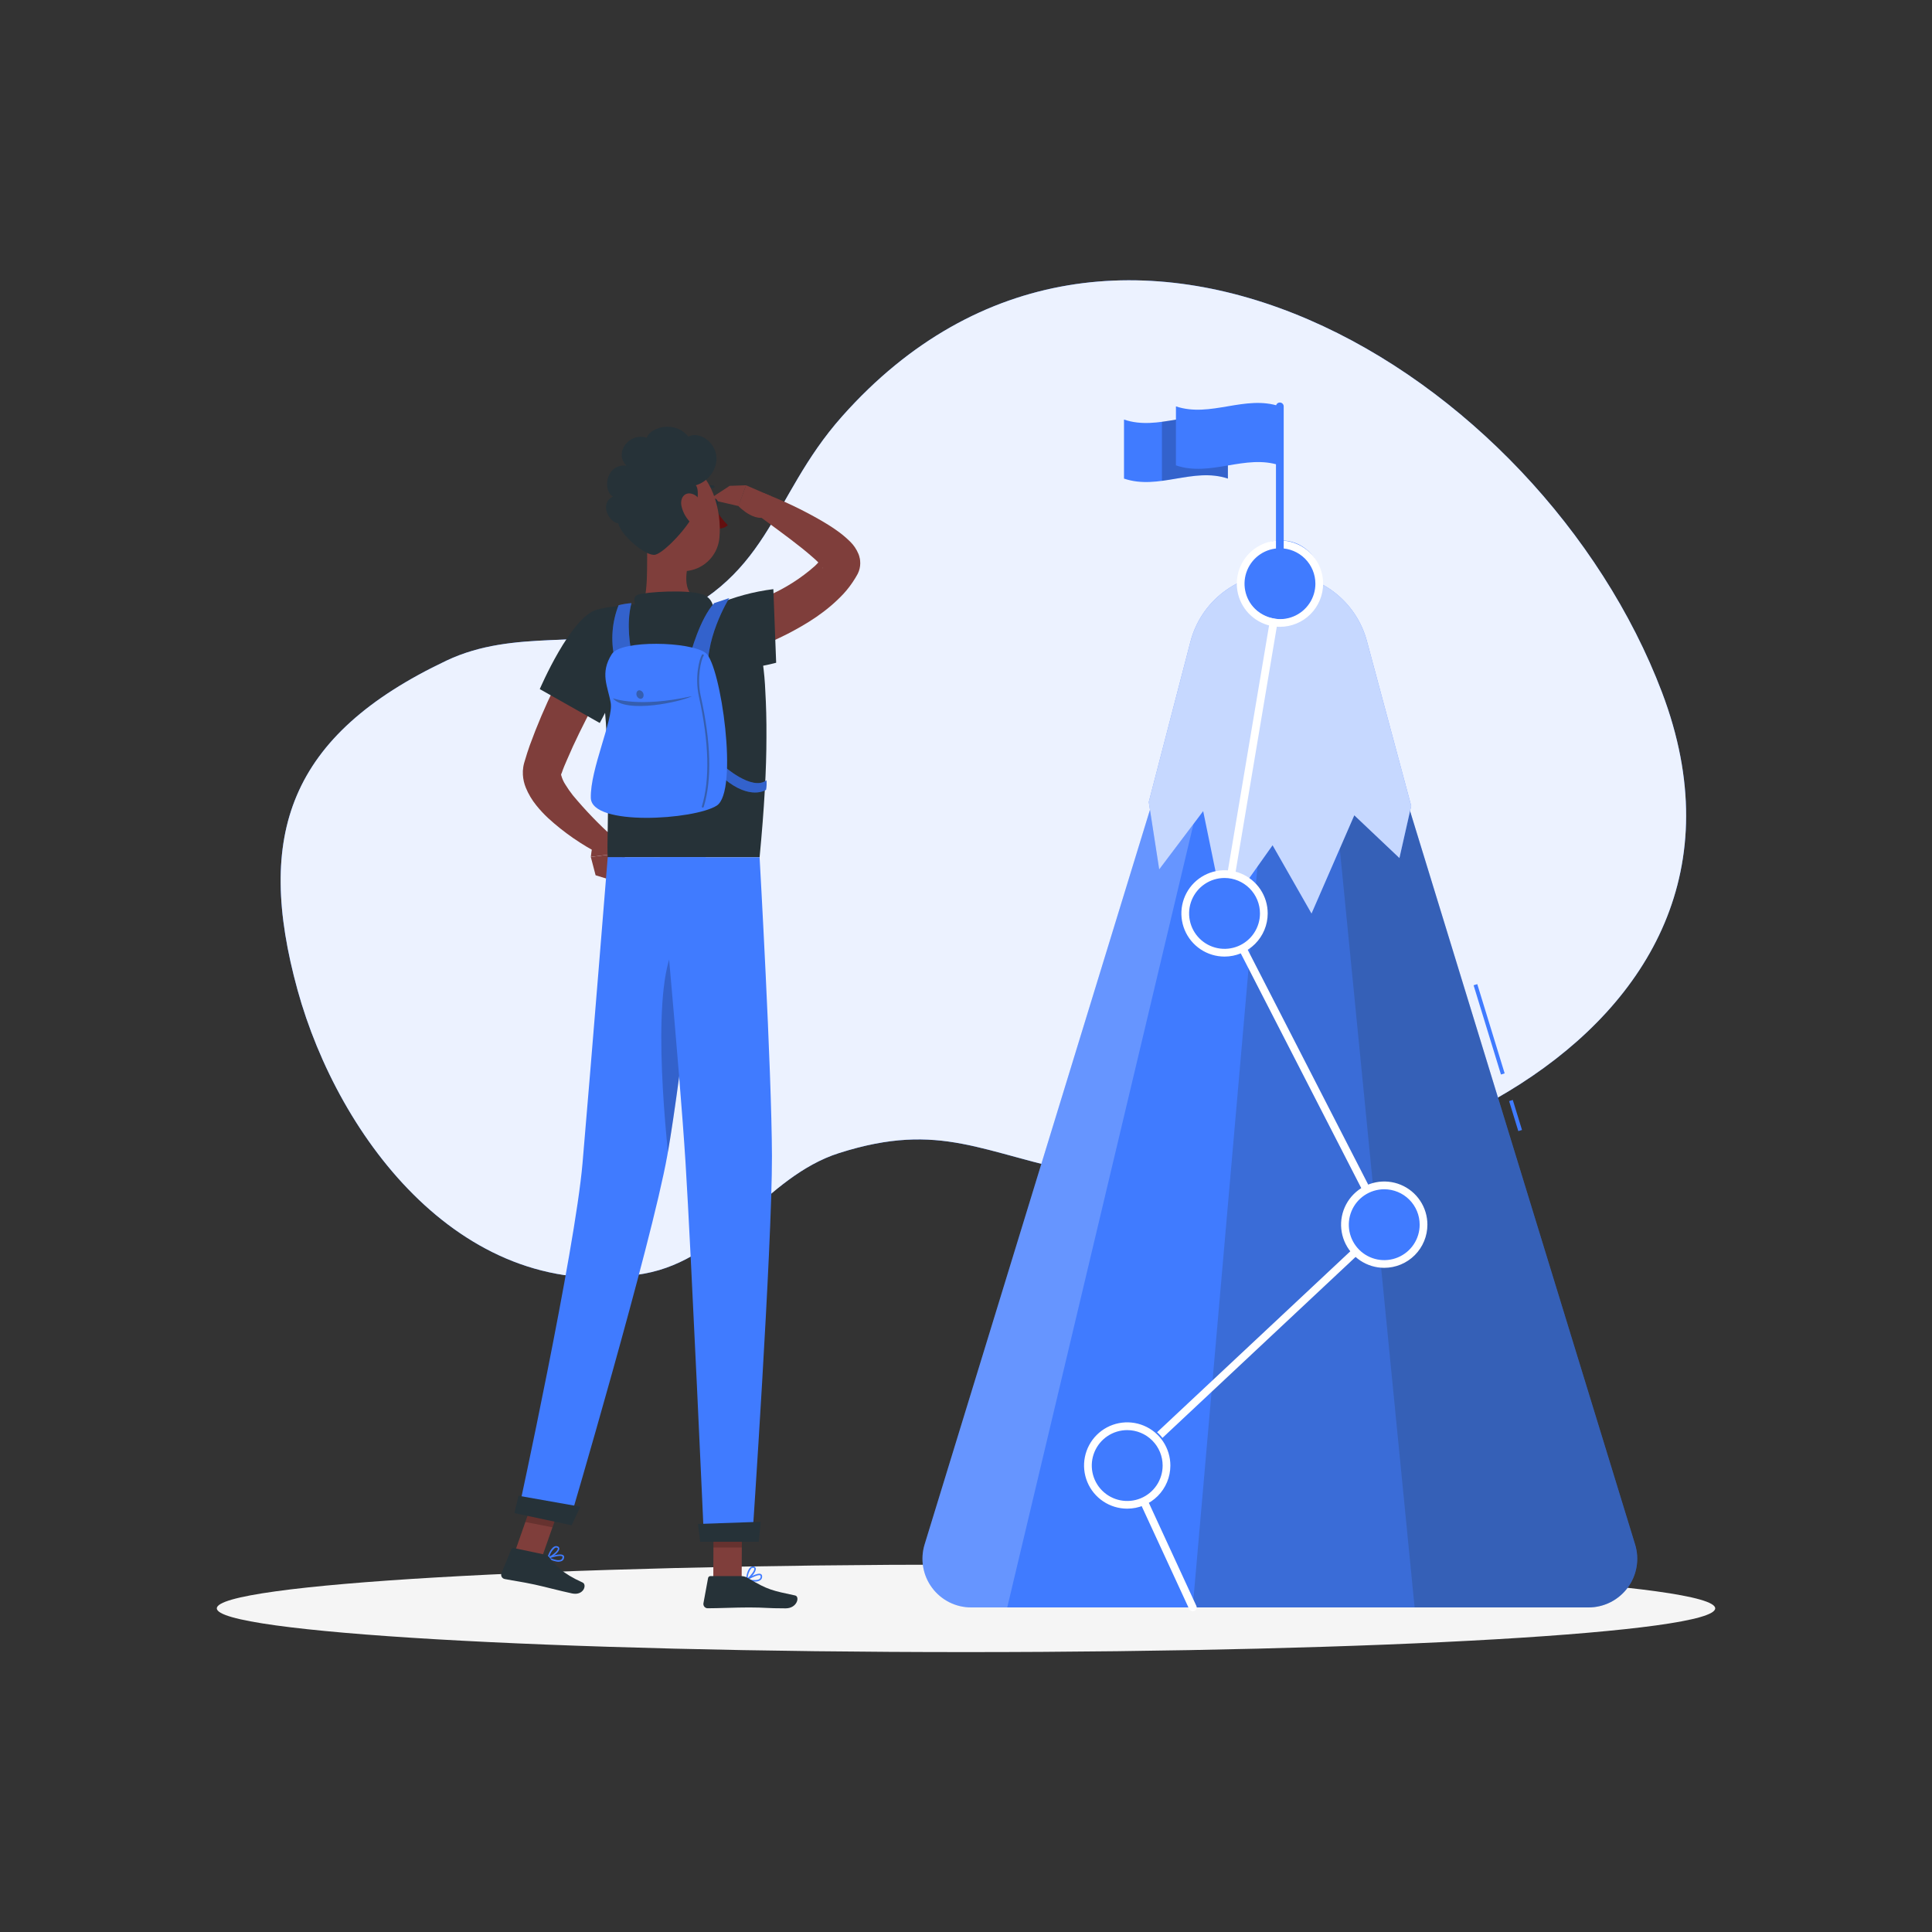<svg width="310" height="310" viewBox="0 0 310 310" fill="none" xmlns="http://www.w3.org/2000/svg">
<rect x="0" y="0" width="310" height="310" fill="#333333" stroke="none"/>
<path d="M266.674 111.086C288.095 167.58 215.58 196.367 174.09 188.332C157.61 185.145 151.038 179.794 134.633 185.015C122.71 188.809 116.498 201.996 103.354 204.365C74.537 209.56 54.325 182.733 47.74 158.838C40.92 134.038 46.302 118.005 71.647 105.996C82.603 100.806 94.327 104.21 104.017 100.633C123.932 93.292 123.237 80.172 135.129 66.799C178.777 17.683 247.225 59.781 266.674 111.086Z" fill="#407BFF"/>
<g opacity="0.9">
<path d="M266.674 111.086C288.095 167.58 215.58 196.367 174.09 188.332C157.61 185.145 151.038 179.794 134.633 185.015C122.71 188.809 116.498 201.996 103.354 204.365C74.537 209.56 54.325 182.733 47.74 158.838C40.92 134.038 46.302 118.005 71.647 105.996C82.603 100.806 94.327 104.21 104.017 100.633C123.932 93.292 123.237 80.172 135.129 66.799C178.777 17.683 247.225 59.781 266.674 111.086Z" fill="white"/>
</g>
<path d="M155.001 265.088C221.392 265.088 275.213 261.945 275.213 258.069C275.213 254.193 221.392 251.051 155.001 251.051C88.61 251.051 34.789 254.193 34.789 258.069C34.789 261.945 88.61 265.088 155.001 265.088Z" fill="#F5F5F5"/>
<path d="M242.737 176.496L242.145 176.678L243.621 181.491L244.213 181.309L242.737 176.496Z" fill="#407BFF"/>
<path d="M237.038 157.908L236.445 158.09L240.837 172.411L241.43 172.229L237.038 157.908Z" fill="#407BFF"/>
<path d="M216.381 97.961H194.327L148.354 247.834C147.999 249.001 147.922 250.235 148.13 251.438C148.337 252.641 148.824 253.778 149.55 254.758C150.276 255.739 151.222 256.536 152.312 257.085C153.402 257.634 154.605 257.921 155.825 257.921H254.889C256.111 257.921 257.315 257.635 258.407 257.085C259.498 256.535 260.444 255.737 261.171 254.755C261.897 253.772 262.384 252.634 262.59 251.429C262.797 250.225 262.718 248.989 262.36 247.821L216.381 97.961Z" fill="#407BFF"/>
<path opacity="0.2" d="M216.382 97.961H205.358L191.377 257.921H254.89C256.111 257.921 257.316 257.635 258.407 257.085C259.498 256.535 260.445 255.737 261.172 254.755C261.898 253.772 262.384 252.634 262.591 251.429C262.797 250.225 262.719 248.989 262.361 247.821L216.382 97.961Z" fill="#263238"/>
<path opacity="0.2" d="M216.38 97.961H211.203L226.982 257.921H254.882C256.104 257.921 257.309 257.635 258.4 257.085C259.491 256.535 260.438 255.737 261.164 254.755C261.891 253.772 262.377 252.634 262.583 251.429C262.79 250.225 262.711 248.989 262.353 247.821L216.38 97.961Z" fill="#263238"/>
<path opacity="0.2" d="M194.327 97.961H199.641L161.616 257.921H155.825C154.603 257.921 153.399 257.635 152.308 257.085C151.217 256.535 150.27 255.737 149.543 254.755C148.817 253.772 148.331 252.634 148.124 251.429C147.918 250.225 147.996 248.989 148.354 247.821L194.327 97.961Z" fill="white"/>
<path d="M205.183 92.002C208.403 92.001 211.533 93.061 214.089 95.019C216.644 96.978 218.483 99.724 219.319 102.833L226.437 129.307L224.546 137.677L217.304 130.82L210.441 146.581L204.191 135.625L196.429 146.581L193.056 130.151L186 139.5L184.326 128.687L191.022 102.92C191.843 99.791 193.679 97.022 196.241 95.046C198.803 93.071 201.948 92 205.183 92.002Z" fill="#407BFF"/>
<path opacity="0.7" d="M205.183 92.002C208.403 92.001 211.533 93.061 214.089 95.019C216.644 96.978 218.483 99.724 219.319 102.833L226.437 129.307L224.546 137.677L217.304 130.82L210.441 146.581L204.191 135.625L196.429 146.581L193.056 130.151L186 139.5L184.326 128.687L191.022 102.92C191.843 99.791 193.679 97.022 196.241 95.046C198.803 93.071 201.948 92 205.183 92.002Z" fill="white"/>
<path d="M191.376 258.54C191.257 258.54 191.141 258.506 191.041 258.443C190.941 258.379 190.861 258.288 190.811 258.18L180.302 235.414C180.248 235.295 180.233 235.162 180.258 235.034C180.284 234.906 180.349 234.789 180.445 234.701L221.365 196.372L195.945 146.847C195.885 146.726 195.863 146.59 195.883 146.456L204.774 93.552C204.801 93.387 204.892 93.24 205.028 93.143C205.163 93.046 205.332 93.007 205.496 93.034C205.66 93.061 205.807 93.152 205.904 93.288C206.002 93.423 206.041 93.592 206.014 93.756L197.154 146.456L222.686 196.217C222.747 196.336 222.767 196.472 222.745 196.604C222.723 196.736 222.658 196.857 222.562 196.949L181.642 235.29L191.958 257.665C192.028 257.814 192.036 257.985 191.98 258.139C191.924 258.294 191.81 258.42 191.661 258.49C191.571 258.528 191.473 258.545 191.376 258.54Z" fill="white"/>
<path d="M228.238 197.942C229.038 194.552 226.939 191.156 223.549 190.356C220.16 189.557 216.764 191.656 215.964 195.045C215.164 198.434 217.263 201.83 220.652 202.63C224.042 203.43 227.438 201.331 228.238 197.942Z" fill="#407BFF"/>
<path d="M222.109 203.429C220.739 203.429 219.4 203.023 218.261 202.262C217.123 201.501 216.235 200.419 215.711 199.154C215.187 197.888 215.049 196.496 215.317 195.152C215.584 193.809 216.243 192.575 217.212 191.607C218.181 190.638 219.415 189.978 220.758 189.711C222.101 189.444 223.494 189.581 224.759 190.105C226.025 190.629 227.106 191.517 227.867 192.656C228.628 193.795 229.034 195.134 229.034 196.504C229.033 198.34 228.303 200.1 227.004 201.399C225.706 202.697 223.945 203.427 222.109 203.429ZM222.109 190.824C220.984 190.824 219.885 191.158 218.95 191.783C218.015 192.408 217.286 193.296 216.856 194.335C216.426 195.375 216.313 196.518 216.533 197.621C216.753 198.724 217.295 199.737 218.091 200.532C218.887 201.327 219.9 201.868 221.004 202.087C222.107 202.305 223.25 202.192 224.289 201.761C225.328 201.329 226.215 200.6 226.839 199.664C227.463 198.728 227.796 197.628 227.794 196.504C227.793 194.997 227.193 193.552 226.127 192.487C225.061 191.422 223.616 190.824 222.109 190.824Z" fill="white"/>
<path d="M187.761 235.594C188.318 232.146 185.975 228.9 182.528 228.343C179.08 227.785 175.834 230.128 175.276 233.576C174.719 237.024 177.062 240.27 180.51 240.827C183.957 241.384 187.204 239.041 187.761 235.594Z" fill="#407BFF"/>
<path d="M180.867 242.073C179.497 242.073 178.158 241.667 177.019 240.906C175.88 240.145 174.992 239.063 174.468 237.797C173.944 236.531 173.807 235.138 174.075 233.795C174.343 232.451 175.003 231.217 175.972 230.249C176.941 229.281 178.176 228.621 179.52 228.355C180.863 228.088 182.256 228.226 183.521 228.752C184.787 229.277 185.868 230.165 186.628 231.305C187.388 232.445 187.793 233.784 187.792 235.154C187.791 236.99 187.06 238.75 185.762 240.047C184.463 241.345 182.702 242.073 180.867 242.073ZM180.867 229.469C179.742 229.469 178.643 229.802 177.708 230.427C176.773 231.052 176.044 231.94 175.614 232.979C175.184 234.017 175.071 235.161 175.291 236.263C175.51 237.366 176.052 238.379 176.847 239.174C177.642 239.97 178.655 240.511 179.758 240.73C180.86 240.95 182.004 240.837 183.043 240.407C184.081 239.977 184.969 239.248 185.594 238.313C186.219 237.378 186.552 236.279 186.552 235.154C186.551 233.647 185.951 232.202 184.885 231.136C183.819 230.07 182.374 229.47 180.867 229.469Z" fill="white"/>
<path d="M196.485 152.869C199.967 152.869 202.79 150.046 202.79 146.563C202.79 143.081 199.967 140.258 196.485 140.258C193.003 140.258 190.18 143.081 190.18 146.563C190.18 150.046 193.003 152.869 196.485 152.869Z" fill="#407BFF"/>
<path d="M196.484 153.488C195.114 153.488 193.775 153.081 192.636 152.32C191.498 151.559 190.61 150.478 190.086 149.212C189.562 147.947 189.424 146.554 189.692 145.211C189.959 143.868 190.618 142.634 191.587 141.665C192.556 140.697 193.79 140.037 195.133 139.77C196.476 139.503 197.869 139.64 199.134 140.164C200.4 140.688 201.481 141.576 202.242 142.715C203.003 143.853 203.409 145.192 203.409 146.562C203.408 148.398 202.678 150.159 201.379 151.457C200.081 152.756 198.32 153.486 196.484 153.488ZM196.484 140.877C195.36 140.877 194.26 141.21 193.325 141.835C192.39 142.46 191.662 143.348 191.231 144.386C190.801 145.425 190.688 146.568 190.908 147.671C191.127 148.774 191.669 149.787 192.464 150.582C193.259 151.377 194.272 151.919 195.375 152.138C196.478 152.358 197.621 152.245 198.66 151.815C199.699 151.384 200.587 150.656 201.211 149.721C201.836 148.786 202.169 147.687 202.169 146.562C202.168 145.055 201.568 143.61 200.502 142.544C199.437 141.478 197.991 140.878 196.484 140.877Z" fill="white"/>
<path d="M211.853 94.049C212.41 90.601 210.067 87.355 206.619 86.798C203.172 86.24 199.925 88.584 199.368 92.031C198.811 95.479 201.154 98.725 204.602 99.282C208.049 99.84 211.296 97.496 211.853 94.049Z" fill="#407BFF"/>
<path d="M205.377 100.577C204.007 100.577 202.667 100.171 201.528 99.41C200.389 98.648 199.502 97.567 198.978 96.301C198.454 95.035 198.317 93.642 198.585 92.299C198.852 90.955 199.513 89.721 200.482 88.753C201.451 87.784 202.685 87.125 204.029 86.859C205.373 86.592 206.766 86.73 208.031 87.255C209.296 87.781 210.378 88.669 211.138 89.809C211.898 90.949 212.303 92.288 212.302 93.658C212.299 95.493 211.568 97.252 210.27 98.549C208.971 99.846 207.212 100.576 205.377 100.577ZM205.377 87.973C204.252 87.973 203.153 88.306 202.218 88.931C201.283 89.556 200.554 90.444 200.124 91.483C199.694 92.521 199.581 93.665 199.8 94.767C200.02 95.87 200.561 96.883 201.356 97.678C202.152 98.474 203.165 99.015 204.267 99.234C205.37 99.454 206.513 99.341 207.552 98.911C208.591 98.481 209.479 97.752 210.104 96.817C210.729 95.882 211.062 94.783 211.062 93.658C211.06 92.151 210.461 90.706 209.395 89.64C208.329 88.574 206.884 87.974 205.377 87.973Z" fill="white"/>
<path d="M205.356 93.689C205.192 93.689 205.034 93.623 204.918 93.507C204.802 93.391 204.736 93.233 204.736 93.069V65.206C204.736 65.041 204.802 64.884 204.918 64.767C205.034 64.651 205.192 64.586 205.356 64.586C205.521 64.586 205.678 64.651 205.795 64.767C205.911 64.884 205.976 65.041 205.976 65.206V93.069C205.976 93.233 205.911 93.391 205.795 93.507C205.678 93.623 205.521 93.689 205.356 93.689Z" fill="#407BFF"/>
<path d="M180.352 76.794C185.932 78.691 191.462 74.934 197.023 76.794V67.32C191.443 65.46 185.907 69.217 180.352 67.32V76.794Z" fill="#407BFF"/>
<path opacity="0.2" d="M186.441 67.674V77.142C189.969 76.677 193.497 75.592 197.025 76.795V67.321C193.497 66.118 189.969 67.203 186.441 67.674Z" fill="black"/>
<path d="M188.686 74.673C194.266 76.57 199.802 72.813 205.357 74.673V65.206C199.777 63.309 194.247 67.066 188.686 65.206V74.673Z" fill="#407BFF"/>
<path d="M98.407 133.689L100.335 136.789L94.799 137.496C94.914 136.474 95.09 135.459 95.326 134.458C95.409 134.094 95.631 133.777 95.946 133.576C96.26 133.374 96.641 133.303 97.006 133.379L98.407 133.689Z" fill="#7F3E3B"/>
<path d="M99.877 141.763L95.568 140.442L94.799 137.504L100.335 136.797L99.877 141.763Z" fill="#7F3E3B"/>
<path d="M114.559 98.976C115.216 98.772 116.009 98.499 116.741 98.245C117.473 97.99 118.229 97.711 118.967 97.426C120.436 96.843 121.893 96.242 123.307 95.566C126.018 94.381 128.528 92.781 130.747 90.823C131.202 90.391 131.617 89.918 131.987 89.409L132.111 89.23C132.142 89.23 132.272 88.913 132.018 89.49C131.899 89.822 131.856 90.175 131.894 90.525C131.894 90.588 131.894 90.65 131.894 90.712L131.925 90.842C131.937 90.882 131.951 90.921 131.968 90.96V91.034C132.049 91.214 132.074 91.201 132.061 91.17C132.016 91.091 131.966 91.015 131.912 90.941C131.494 90.424 131.029 89.947 130.524 89.515C129.959 89.019 129.364 88.51 128.744 88.014C126.264 86.031 123.53 84.084 120.883 82.131L122.495 79.111C125.707 80.34 128.817 81.822 131.795 83.544C132.551 83.991 133.314 84.45 134.07 84.983C134.903 85.549 135.684 86.191 136.401 86.898C136.977 87.458 137.432 88.129 137.74 88.87L137.821 89.087L137.902 89.36C137.902 89.453 137.945 89.534 137.97 89.639C137.995 89.744 138.001 89.868 138.013 89.98C138.069 90.538 138.001 91.101 137.815 91.629C137.714 91.914 137.581 92.187 137.418 92.441L137.213 92.788C136.676 93.674 136.053 94.504 135.353 95.269C132.613 98.195 129.476 100.098 126.314 101.735C124.735 102.536 123.117 103.256 121.465 103.893C120.639 104.215 119.812 104.519 118.985 104.804C118.142 105.102 117.349 105.344 116.406 105.61L114.559 98.976Z" fill="#7F3E3B"/>
<path d="M117.076 77.958L113.777 80.116L118.502 81.201L119.711 77.865L117.076 77.958Z" fill="#7F3E3B"/>
<path d="M123.759 79.62L119.711 77.865L118.471 81.195C118.471 81.195 121.689 84.567 123.728 82.317L123.759 79.62Z" fill="#7F3E3B"/>
<path d="M99.654 104.896C98.129 107.662 96.585 110.52 95.115 113.341C93.646 116.162 92.201 119.026 90.999 121.866C90.689 122.579 90.379 123.279 90.149 123.98L90.056 124.216C90.059 124.193 90.059 124.17 90.056 124.147C90.056 124.104 90.056 124.092 90.056 124.098C90.023 124.201 90.023 124.311 90.056 124.414C90.197 124.938 90.421 125.436 90.719 125.89C91.081 126.484 91.478 127.055 91.91 127.601C93.896 129.99 96.053 132.232 98.364 134.309L96.454 137.143C93.368 135.58 90.508 133.605 87.954 131.271C87.266 130.631 86.626 129.941 86.038 129.207C85.349 128.354 84.787 127.406 84.371 126.392C84.102 125.732 83.943 125.032 83.9 124.321C83.874 123.907 83.894 123.491 83.962 123.081C83.995 122.857 84.042 122.635 84.104 122.418L84.21 122.07C84.457 121.221 84.724 120.384 85.009 119.59C86.161 116.422 87.482 113.318 88.965 110.29C90.441 107.29 91.972 104.388 93.683 101.486L99.654 104.896Z" fill="#7F3E3B"/>
<path d="M104 85.039C103.597 89.23 104.192 93.285 103.256 96.924C103.256 96.924 104.297 100.303 110.485 100.303C117.305 100.303 113.585 96.924 113.585 96.924C109.834 96.038 109.828 93.285 110.373 90.694L104 85.039Z" fill="#7F3E3B"/>
<path d="M102.406 98.083C101.879 97.017 101.29 95.789 102.406 95.405C103.646 94.983 110.293 94.555 112.63 95.349C113.252 95.517 113.784 95.92 114.113 96.473C114.443 97.026 114.545 97.686 114.397 98.313L102.406 98.083Z" fill="#263238"/>
<path d="M89.133 250.522C88.703 250.422 88.287 250.272 87.893 250.075C87.872 250.065 87.855 250.049 87.844 250.029C87.833 250.009 87.828 249.986 87.831 249.964C87.832 249.941 87.839 249.919 87.852 249.9C87.865 249.881 87.884 249.867 87.905 249.858C88.11 249.79 89.883 249.158 90.385 249.548C90.438 249.591 90.479 249.648 90.502 249.713C90.525 249.777 90.529 249.847 90.515 249.914C90.507 250.031 90.469 250.143 90.404 250.24C90.341 250.338 90.253 250.418 90.15 250.472C89.827 250.609 89.467 250.626 89.133 250.522ZM88.265 249.989C89.058 250.33 89.697 250.435 90.013 250.268C90.082 250.229 90.141 250.174 90.183 250.106C90.226 250.039 90.25 249.962 90.255 249.883C90.255 249.79 90.255 249.753 90.212 249.734C89.963 249.53 88.984 249.753 88.265 249.989Z" fill="#407BFF"/>
<path d="M87.922 250.089L87.86 250.058C87.845 250.043 87.834 250.024 87.828 250.004C87.823 249.983 87.823 249.961 87.829 249.94C87.829 249.878 88.263 248.502 88.926 248.161C89.006 248.115 89.094 248.088 89.185 248.08C89.276 248.073 89.368 248.085 89.453 248.118C89.539 248.136 89.616 248.184 89.67 248.253C89.724 248.322 89.753 248.408 89.751 248.496C89.751 249.06 88.542 249.922 87.978 250.083L87.922 250.089ZM89.323 248.322C89.225 248.302 89.123 248.32 89.038 248.372C88.603 248.737 88.29 249.226 88.139 249.773C88.716 249.5 89.509 248.824 89.515 248.49C89.515 248.459 89.515 248.39 89.373 248.341L89.323 248.322Z" fill="#407BFF"/>
<path d="M121.08 253.772C120.641 253.763 120.204 253.703 119.778 253.592C119.756 253.587 119.736 253.575 119.721 253.559C119.706 253.542 119.695 253.522 119.691 253.499C119.687 253.476 119.69 253.453 119.7 253.432C119.71 253.41 119.727 253.393 119.747 253.382C119.927 253.264 121.533 252.278 122.084 252.563C122.145 252.596 122.195 252.644 122.23 252.703C122.265 252.762 122.283 252.83 122.283 252.898C122.298 253.013 122.283 253.131 122.241 253.239C122.199 253.347 122.13 253.443 122.041 253.518C121.759 253.71 121.42 253.8 121.08 253.772ZM120.119 253.425C120.968 253.599 121.619 253.568 121.886 253.338C121.947 253.287 121.994 253.22 122.022 253.145C122.05 253.07 122.059 252.99 122.047 252.91C122.047 252.817 122.004 252.786 121.973 252.774C121.688 252.625 120.776 253.053 120.119 253.425Z" fill="#407BFF"/>
<path d="M119.81 253.58C119.787 253.585 119.764 253.585 119.741 253.58C119.725 253.566 119.711 253.549 119.703 253.53C119.694 253.511 119.69 253.489 119.692 253.468C119.692 253.406 119.816 251.974 120.392 251.503C120.461 251.444 120.541 251.4 120.627 251.373C120.714 251.347 120.805 251.338 120.895 251.348C120.983 251.349 121.068 251.38 121.135 251.437C121.203 251.493 121.249 251.571 121.267 251.658C121.372 252.216 120.38 253.301 119.865 253.58H119.81ZM120.814 251.558C120.714 251.561 120.617 251.598 120.541 251.664C120.194 252.115 119.989 252.658 119.952 253.226C120.467 252.836 121.099 251.986 121.037 251.682C121.037 251.651 121.037 251.583 120.864 251.565H120.814V251.558Z" fill="#407BFF"/>
<path d="M114.453 253.417H119.004L119.054 242.871H114.497L114.453 253.417Z" fill="#7F3E3B"/>
<path d="M82.541 249.226L86.893 250.07L90.514 239.728L86.162 238.885L82.541 249.226Z" fill="#7F3E3B"/>
<path d="M87.483 249.461L82.461 248.395C82.375 248.377 82.285 248.389 82.207 248.43C82.129 248.47 82.067 248.537 82.033 248.618L80.458 252.425C80.422 252.52 80.407 252.622 80.414 252.723C80.421 252.825 80.45 252.923 80.499 253.012C80.548 253.101 80.615 253.179 80.697 253.239C80.779 253.299 80.873 253.341 80.973 253.361C82.727 253.702 83.595 253.783 85.796 254.254C87.148 254.539 89.913 255.277 91.785 255.674C93.658 256.071 94.222 254.26 93.484 253.925C90.18 252.437 89.07 251.123 88.146 249.889C87.983 249.672 87.748 249.52 87.483 249.461Z" fill="#263238"/>
<path d="M118.954 252.891H113.994C113.904 252.89 113.818 252.921 113.749 252.978C113.68 253.034 113.633 253.113 113.615 253.201L112.871 257.249C112.854 257.349 112.859 257.451 112.886 257.549C112.912 257.646 112.96 257.737 113.026 257.814C113.092 257.891 113.174 257.952 113.266 257.994C113.358 258.036 113.458 258.057 113.56 258.055C115.351 258.055 117.943 257.925 120.2 257.925C122.835 257.925 122.965 258.068 126.059 258.068C127.919 258.068 128.371 256.177 127.584 256.003C123.988 255.228 123.244 255.141 120.076 253.244C119.741 253.025 119.353 252.903 118.954 252.891Z" fill="#263238"/>
<path d="M95.754 97.835C91.563 98.982 86.609 110.57 86.609 110.57L96.232 116.007C96.232 116.007 98.482 111.903 100.702 106.819C103.027 101.493 102.748 95.931 95.754 97.835Z" fill="#263238"/>
<path d="M122.979 118.302C122.979 123.386 122.638 129.71 121.881 137.559H97.515C97.218 134.025 98.675 117.502 95.209 100.812C95.128 100.437 95.126 100.05 95.201 99.674C95.276 99.298 95.428 98.941 95.646 98.626C95.865 98.311 96.146 98.045 96.471 97.843C96.797 97.64 97.161 97.507 97.54 97.451C99.016 97.234 100.863 97.011 102.68 96.924C106.128 96.726 109.585 96.726 113.034 96.924C114.461 97.057 115.881 97.264 117.287 97.544C118.259 97.731 119.16 98.184 119.889 98.853C120.618 99.522 121.147 100.38 121.416 101.332C122.215 104.506 122.681 107.753 122.805 111.023C122.929 113.119 122.997 115.524 122.979 118.302Z" fill="#263238"/>
<path d="M112.023 106.64C115.817 108.742 124.54 106.342 124.54 106.342L124.088 94.531C120.925 94.929 117.833 95.764 114.899 97.011C108.96 99.417 107.745 104.271 112.023 106.64Z" fill="#263238"/>
<path d="M117.007 95.963C117.007 95.963 115.246 96.583 114.595 96.775C112.258 99.342 110.801 104.916 110.801 104.916L113.777 108.846C112.648 103.025 117.007 95.963 117.007 95.963Z" fill="#407BFF"/>
<path opacity="0.2" d="M117.007 95.963C117.007 95.963 115.246 96.583 114.595 96.775C112.258 99.342 110.801 104.916 110.801 104.916L113.777 108.846C112.648 103.025 117.007 95.963 117.007 95.963Z" fill="black"/>
<path d="M122.983 125.203C120.658 126.995 116.039 122.828 116.039 122.828L116.175 124.942C120.41 128.483 122.915 126.728 122.915 126.728C123.01 126.225 123.033 125.712 122.983 125.203Z" fill="#407BFF"/>
<path opacity="0.2" d="M122.983 125.203C120.658 126.995 116.039 122.828 116.039 122.828L116.175 124.942C120.41 128.483 122.915 126.728 122.915 126.728C123.01 126.225 123.033 125.712 122.983 125.203Z" fill="black"/>
<path d="M101.32 96.775C100.624 96.827 99.933 96.939 99.256 97.11C98.21 99.777 97.975 102.693 98.58 105.493L101.258 104.29C101.258 104.29 100.39 100.235 101.32 96.775Z" fill="#407BFF"/>
<path opacity="0.2" d="M101.32 96.775C100.624 96.827 99.933 96.939 99.256 97.11C98.21 99.777 97.975 102.693 98.58 105.493L101.258 104.29C101.258 104.29 100.39 100.235 101.32 96.775Z" fill="black"/>
<path d="M98.179 104.934C99.636 102.658 110.82 102.912 113.238 104.779C115.656 106.645 118.577 126.993 114.999 129.269C111.422 131.544 94.917 132.629 94.8 128.029C94.682 123.428 98.439 115.43 97.993 112.789C97.546 110.148 96.201 108.034 98.179 104.934Z" fill="#407BFF"/>
<path opacity="0.4" d="M98.332 112.04C98.332 112.04 102.412 113.627 111.042 111.699C109.362 112.58 100.496 114.582 98.332 112.04Z" fill="#263238"/>
<path opacity="0.4" d="M103.261 111.444C103.311 111.822 103.1 112.132 102.784 112.132C102.611 112.11 102.452 112.03 102.331 111.905C102.21 111.78 102.136 111.617 102.121 111.444C102.071 111.066 102.282 110.756 102.592 110.756C102.765 110.776 102.927 110.856 103.048 110.981C103.17 111.107 103.245 111.27 103.261 111.444Z" fill="#263238"/>
<path opacity="0.4" d="M112.766 129.579H112.723C112.703 129.574 112.684 129.565 112.667 129.552C112.651 129.54 112.638 129.524 112.628 129.506C112.618 129.488 112.612 129.468 112.61 129.447C112.608 129.427 112.611 129.406 112.617 129.387C113.932 125.047 113.77 119.132 112.134 111.723C111.452 108.623 112.227 105.672 112.636 105.058C112.647 105.041 112.662 105.026 112.679 105.015C112.696 105.003 112.715 104.995 112.735 104.991C112.755 104.987 112.776 104.987 112.796 104.991C112.816 104.995 112.836 105.003 112.853 105.015C112.87 105.026 112.885 105.041 112.896 105.058C112.907 105.075 112.915 105.094 112.919 105.114C112.923 105.134 112.923 105.155 112.919 105.175C112.915 105.195 112.908 105.214 112.896 105.232C112.475 105.852 111.805 108.815 112.431 111.655C114.087 119.095 114.248 125.115 112.915 129.474C112.903 129.504 112.883 129.531 112.857 129.549C112.83 129.568 112.798 129.578 112.766 129.579Z" fill="#263238"/>
<g opacity="0.2">
<path d="M119.053 242.871L119.028 248.308H114.471L114.495 242.871H119.053Z" fill="black"/>
<path d="M86.162 238.885L90.514 239.728L88.641 245.06L84.289 244.217L86.162 238.885Z" fill="black"/>
</g>
<path d="M113.238 137.558C113.238 137.558 109.413 172.359 107.076 185.379C104.521 199.639 91.284 244.483 91.284 244.483L83.125 242.747C83.125 242.747 92.239 200.817 93.467 186.674C94.793 171.329 97.515 137.533 97.515 137.533L113.238 137.558Z" fill="#407BFF"/>
<path d="M93.112 241.757L91.723 244.739L82.541 242.786L83.198 240.002L93.112 241.757Z" fill="#263238"/>
<path opacity="0.2" d="M110.448 149.959C104.521 151.13 106.009 173.419 107.175 184.883C108.582 176.78 110.504 161.187 111.8 150.12C111.381 149.915 110.904 149.858 110.448 149.959Z" fill="black"/>
<path d="M121.88 137.559C121.88 137.559 123.82 171.615 123.864 185.503C123.901 199.949 120.683 247.255 120.683 247.255H112.97C112.97 247.255 110.893 200.792 110.001 186.607C109.027 171.107 105.865 137.559 105.865 137.559H121.88Z" fill="#407BFF"/>
<path d="M122.049 244.18C122.086 244.18 121.739 247.385 121.739 247.385H112.352L111.992 244.527L122.049 244.18Z" fill="#263238"/>
<path d="M114.341 80.699C114.391 81.064 114.626 81.319 114.868 81.319C115.11 81.319 115.259 80.984 115.209 80.618C115.16 80.252 114.918 79.998 114.682 79.998C114.447 79.998 114.292 80.333 114.341 80.699Z" fill="#263238"/>
<path d="M114.596 81.344C115.191 82.415 115.927 83.401 116.784 84.276C116.555 84.481 116.283 84.633 115.988 84.721C115.694 84.808 115.383 84.83 115.079 84.785L114.596 81.344Z" fill="#630F0F"/>
<path d="M114.489 78.324C114.521 78.31 114.55 78.29 114.574 78.264C114.598 78.239 114.615 78.208 114.626 78.175C114.633 78.147 114.635 78.118 114.631 78.09C114.627 78.061 114.618 78.034 114.604 78.009C114.589 77.984 114.57 77.963 114.547 77.945C114.524 77.928 114.498 77.915 114.471 77.908C114.14 77.844 113.8 77.859 113.477 77.952C113.153 78.044 112.857 78.212 112.611 78.441C112.585 78.459 112.564 78.482 112.548 78.509C112.532 78.535 112.522 78.565 112.519 78.596C112.515 78.627 112.519 78.658 112.528 78.687C112.538 78.717 112.554 78.744 112.575 78.766C112.596 78.789 112.622 78.807 112.65 78.819C112.679 78.831 112.71 78.837 112.74 78.836C112.771 78.835 112.802 78.828 112.83 78.814C112.858 78.801 112.882 78.781 112.902 78.758C113.097 78.573 113.333 78.437 113.591 78.363C113.848 78.288 114.121 78.277 114.384 78.33C114.419 78.336 114.455 78.334 114.489 78.324Z" fill="#263238"/>
<path d="M102.041 81.176C102.952 85.622 103.281 88.257 105.848 90.321C106.679 91.002 107.68 91.441 108.744 91.593C109.807 91.744 110.892 91.602 111.88 91.181C112.868 90.76 113.722 90.077 114.349 89.205C114.977 88.333 115.354 87.306 115.439 86.236C115.836 82.119 114.28 75.547 109.636 74.214C108.64 73.899 107.578 73.852 106.559 74.078C105.539 74.304 104.596 74.795 103.826 75.501C103.056 76.206 102.486 77.103 102.172 78.099C101.859 79.095 101.814 80.157 102.041 81.176Z" fill="#7F3E3B"/>
<path d="M111.601 81.839C110.845 84.183 106.641 88.659 105.147 89.006C103.653 89.354 99.567 85.82 99.201 83.972C97.713 83.805 96.101 80.835 98.358 79.669C96.684 78.82 97.118 74.387 100.522 74.709C98.451 72.713 100.937 69.334 103.764 70.233C104.44 68.509 108.259 67.406 110.46 70.059C112.178 69.092 115.185 71.039 114.961 73.953C114.845 74.855 114.471 75.704 113.883 76.398C113.296 77.092 112.521 77.601 111.651 77.865C112.388 78.739 111.601 81.839 111.601 81.839Z" fill="#263238"/>
<path d="M109.35 81.219C109.603 82.332 110.205 83.335 111.067 84.083C112.214 85.063 113.132 84.263 113.107 82.918C113.107 81.678 112.456 79.743 111.167 79.278C109.877 78.813 109.065 79.886 109.35 81.219Z" fill="#7F3E3B"/>
</svg>
